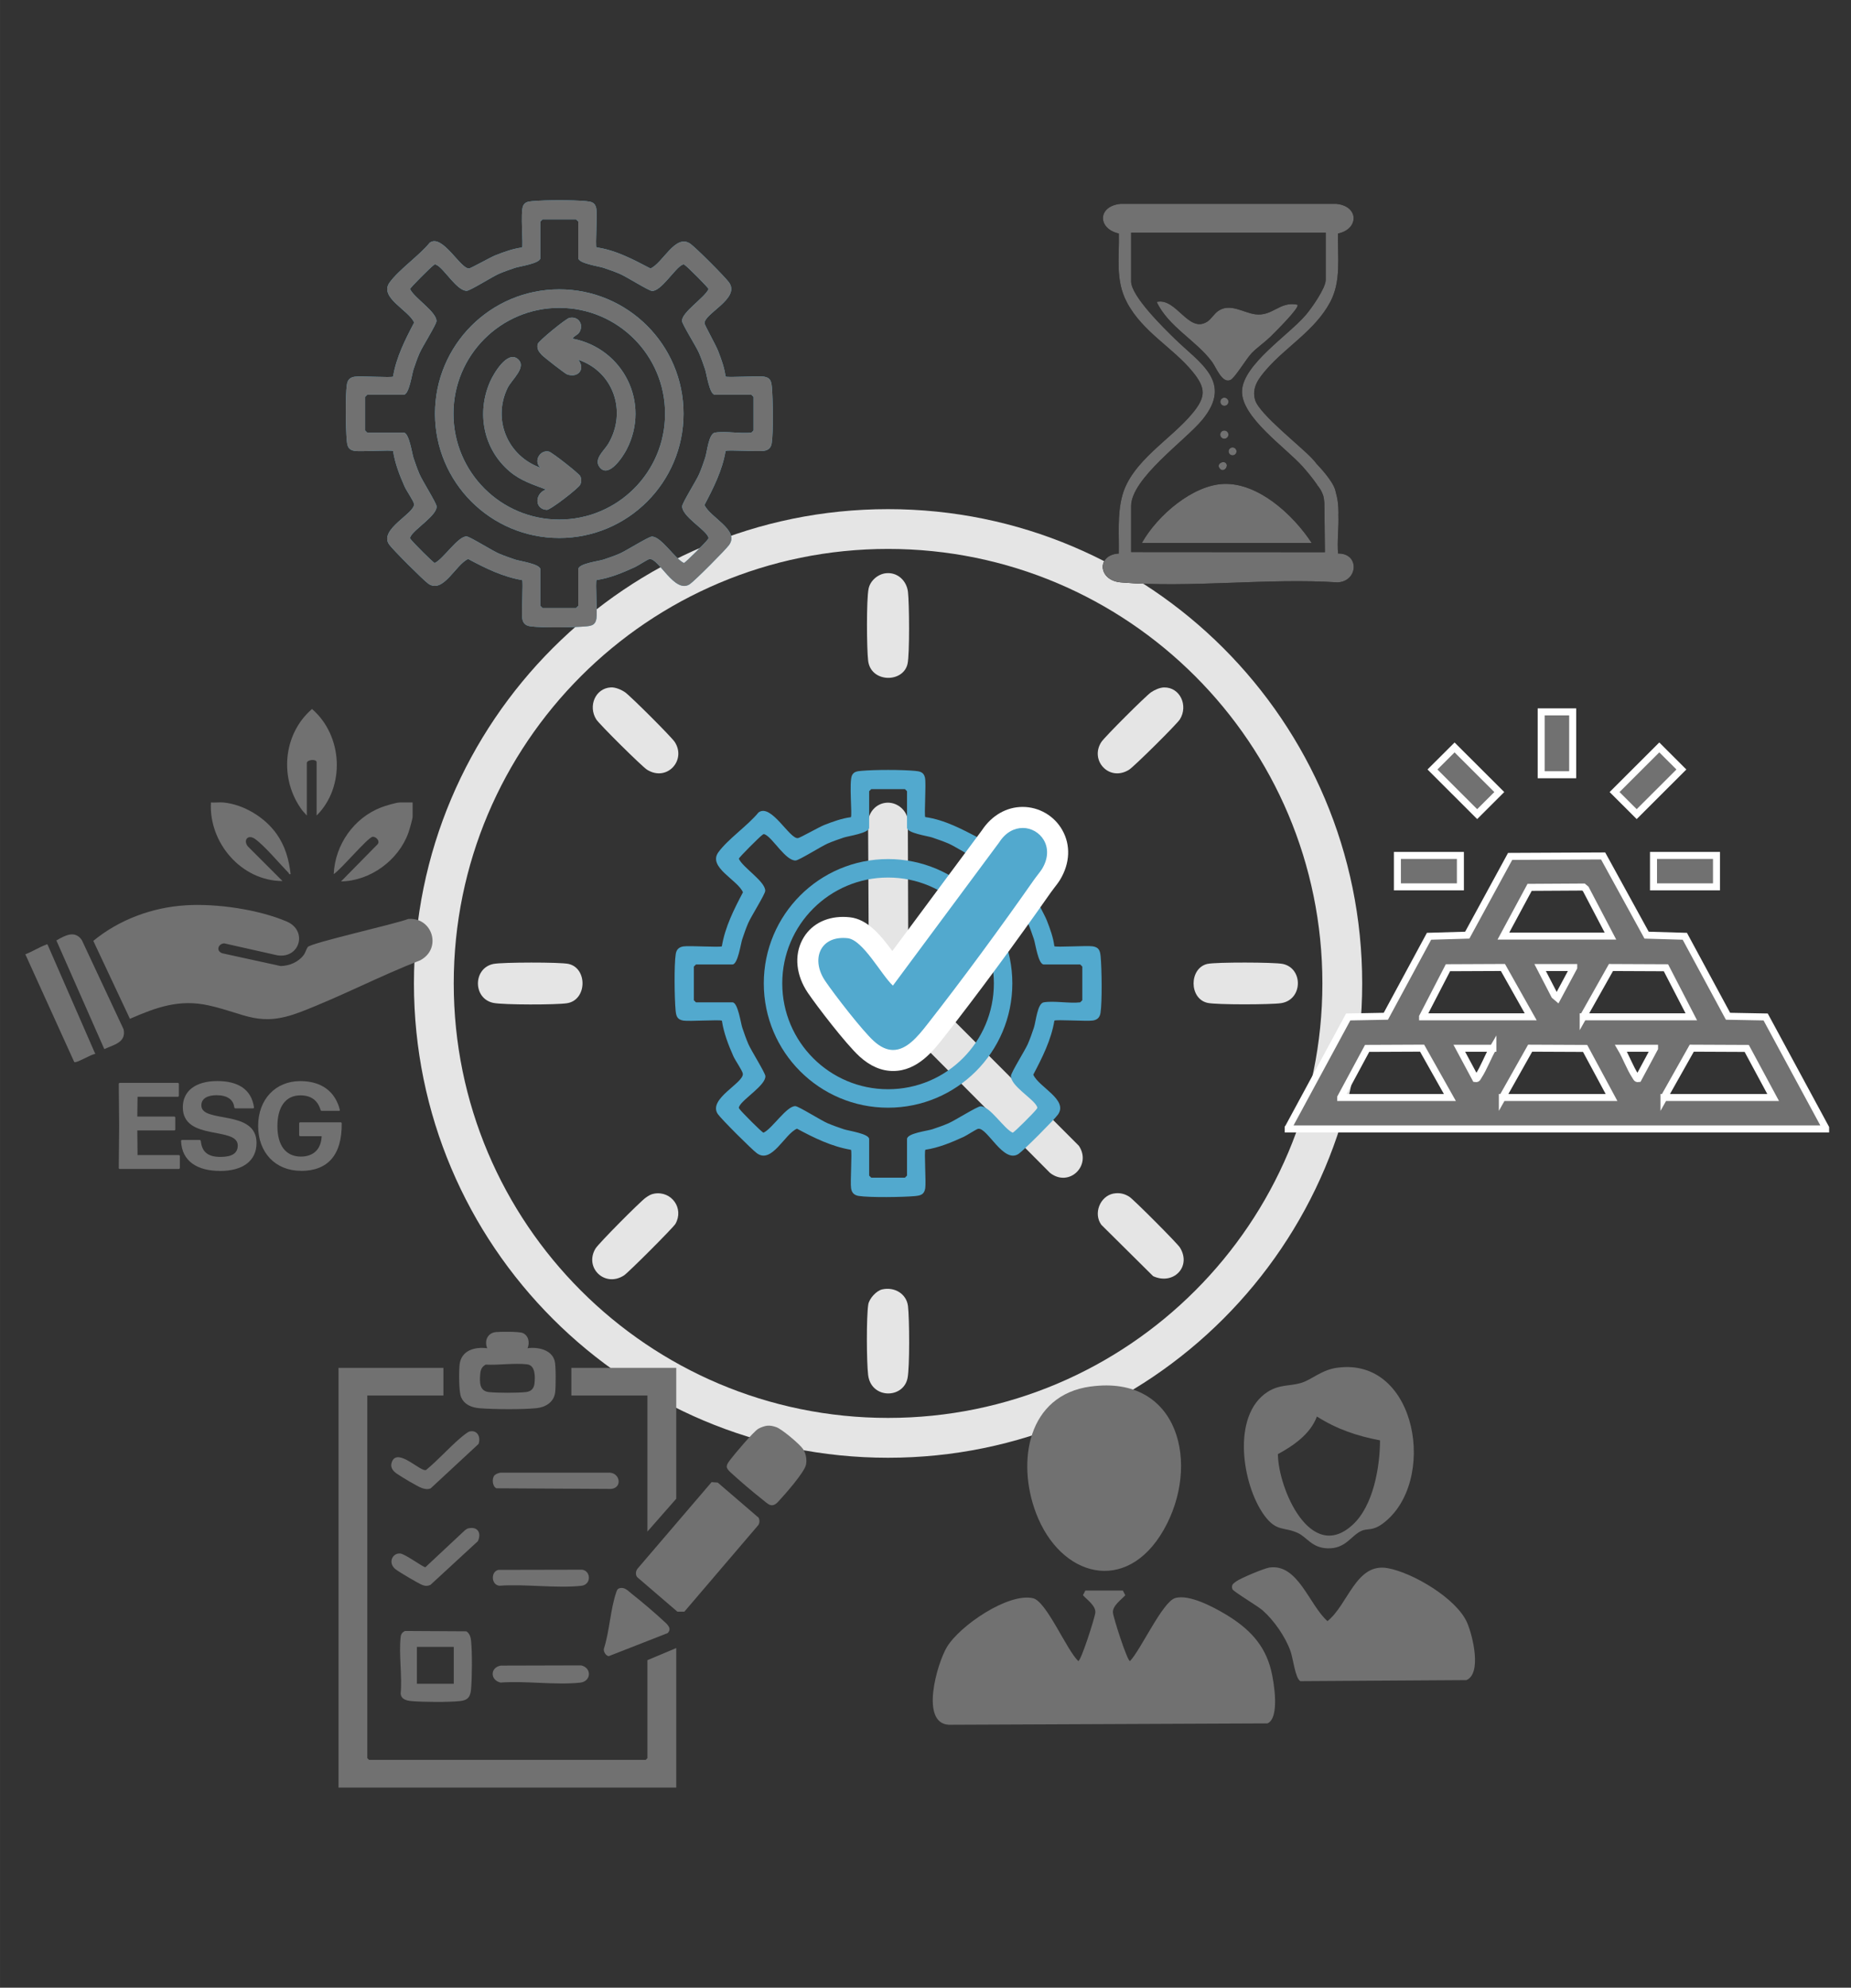 <?xml version="1.0" encoding="UTF-8"?><svg id="Ebene_2" xmlns="http://www.w3.org/2000/svg" width="186.38mm" height="200.07mm" viewBox="0 0 528.33 567.14"><rect x="0" y="0" width="528.33" height="567.14" fill="#333333" stroke="none"/><path d="M388.81,280.6c0,74.74-60.59,135.33-135.33,135.33s-135.33-60.59-135.33-135.33,60.59-135.33,135.33-135.33,135.33,60.59,135.33,135.33ZM377.45,280.59c0-68.47-55.51-123.97-123.97-123.97s-123.97,55.51-123.97,123.97,55.51,123.97,123.97,123.97,123.97-55.51,123.97-123.97Z" fill="#e5e5e5"/><path d="M252.84,229.05c2.96-.33,5.82,1.85,6.28,4.84l.14,44.28,48.68,48.75c3.75,5.58-2.78,12.01-8.24,7.72l-51.68-51.95-.24-48.33c.27-2.74,2.29-5,5.05-5.31Z" fill="#e5e5e5"/><path d="M140.85,275.03c2.45-.5,19.11-.54,21.44,0,5.44,1.23,5.3,10.31-.44,11.21-3.02.48-18.15.49-21.01-.09-5.9-1.19-5.89-9.92,0-11.12Z" fill="#e5e5e5"/><path d="M186.78,340.56c4.92-.81,8.5,4.22,6.02,8.62-.58,1.04-13.47,13.94-14.69,14.72-5.48,3.55-11.39-2.2-8.15-7.64.87-1.46,12.75-13.41,14.35-14.54.81-.57,1.46-.99,2.47-1.16Z" fill="#e5e5e5"/><path d="M252.84,163.56c3.29-.37,5.93,2.07,6.32,5.31.38,3.17.5,17.81-.12,20.54-1.24,5.5-10.5,5.44-11.25-.91-.41-3.5-.51-17.37.13-20.53.46-2.28,2.63-4.15,4.92-4.41Z" fill="#e5e5e5"/><path d="M344.66,275.02c2.33-.53,19-.49,21.44,0,5.92,1.2,5.82,10.24-.43,11.2-2.82.44-18.49.49-21.01-.08-5.32-1.2-5.28-9.94,0-11.13Z" fill="#e5e5e5"/><path d="M251.78,367.9c3.47-.8,6.96,1.18,7.39,4.78.41,3.5.51,17.36-.13,20.53-1.21,5.96-10.42,5.98-11.25-.9-.45-3.73-.52-16.54.04-20.11.26-1.67,2.31-3.93,3.95-4.3Z" fill="#e5e5e5"/><path d="M174.34,196.13c1.3-.08,2.98.64,4.06,1.38,1.52,1.04,13.25,12.74,14.19,14.19,3.39,5.21-2.23,11.45-7.91,7.91-1.44-.9-13.66-13-14.51-14.38-2.34-3.76-.28-8.85,4.18-9.1Z" fill="#e5e5e5"/><path d="M332.25,196.14c4.6-.08,6.96,5.2,4.53,9.1-.86,1.38-13.07,13.48-14.51,14.38-5.68,3.53-11.31-2.7-7.91-7.91.94-1.45,12.67-13.15,14.19-14.19,1-.69,2.52-1.36,3.71-1.38Z" fill="#e5e5e5"/><path d="M317.84,340.55c1.64-.31,3.13.02,4.52.92,1.25.81,13.68,13.27,14.42,14.47,3.41,5.49-1.89,10.84-7.65,8.17l-14.77-14.64c-2.36-3.22-.38-8.19,3.48-8.93Z" fill="#e5e5e5"/><path d="M170.26,70.58c5.53.78,10.53,3.48,15.4,6.02,3.54-1.5,7.15-10.1,11.42-7.02,1.65,1.19,9.82,9.36,11.01,11.01,3.33,4.62-7.4,8.99-6.97,11.74.09.59,3.24,6.2,3.85,7.8.9,2.32,1.82,4.8,2.12,7.29.39.38,9.28-.23,10.97.04,1.83.29,2.09,1.31,2.25,2.96.31,3.37.45,12.85-.04,16.01-.2,1.3-.89,2-2.2,2.2-1.69.27-10.57-.34-10.97.04-.91,5.5-3.46,10.54-6.02,15.4,1.5,3.54,10.1,7.15,7.02,11.42-1.04,1.44-9.85,10.28-11.22,11.19-4.32,2.88-8.91-7.56-11.52-7.16-.54.08-3.19,1.86-4.15,2.3-3.48,1.59-7.12,3.11-10.93,3.68-.38.39.23,9.28-.04,10.97-.29,1.83-1.31,2.09-2.96,2.25-3.37.31-12.85.45-16.01-.04-1.3-.2-2-.89-2.2-2.2-.27-1.69.34-10.57-.04-10.97-5.5-.92-10.56-3.41-15.4-6.02-3.54,1.5-7.15,10.1-11.42,7.02-1.44-1.04-10.28-9.85-11.19-11.22-2.88-4.32,7.52-8.87,7.15-11.51-.12-.86-2.14-3.73-2.69-4.96-1.42-3.19-2.76-6.66-3.28-10.13-.39-.38-9.28.23-10.97-.04-1.83-.29-2.09-1.31-2.25-2.96-.31-3.37-.45-12.85.04-16.01.2-1.3.89-2,2.2-2.2,1.69-.27,10.57.34,10.97-.04.91-5.5,3.46-10.54,6.02-15.4-1.5-3.54-10.1-7.15-7.02-11.42,2.72-3.76,8.39-7.6,11.46-11.36,3.62-2.69,8.89,7.69,11.28,7.32.6-.09,6.02-3.16,7.5-3.75,2.4-.94,5.01-1.89,7.58-2.22.44-.45-.56-9.99.31-11.9.52-1.15,1.58-1.21,2.69-1.32,3.82-.35,11.43-.35,15.25,0,1.41.13,2.53.31,2.9,1.91.41,1.79-.29,10.9.1,11.31ZM204.07,123.44c3-.51,7.25.37,10.41,0l.6-.6v-9.61l-.6-.6h-10.41c-1.55,0-2.37-5.89-2.8-7.2-.53-1.58-1.08-3.15-1.73-4.67-.79-1.85-4.8-8.18-4.87-9.17-.16-2.45,6.57-6.74,7.57-9.12-.08-.46-5.93-6.25-6.56-6.68-.42-.29-.43-.5-1.01-.2-2.11,1.09-6.03,7.59-8.58,7.42-.98-.07-7.32-4.08-9.17-4.87-1.53-.65-3.1-1.2-4.67-1.73-1.31-.44-7.2-1.25-7.2-2.8v-10.41l-.6-.6h-9.61l-.6.6v10.41c0,1.55-5.89,2.37-7.2,2.8-1.58.53-3.15,1.07-4.67,1.73-1.77.77-8.18,4.81-9.13,4.83-2.81.07-6.39-6.24-8.62-7.38-.58-.3-.59-.09-1.01.2-.63.44-6.48,6.22-6.56,6.68,1.13,2.53,7.59,6.48,7.53,9.16-.02.95-4.06,7.35-4.83,9.13-.66,1.52-1.21,3.1-1.73,4.67-.44,1.31-1.25,7.2-2.8,7.2h-10.41l-.6.6v9.61l.6.6h10.41c1.55,0,2.37,5.89,2.8,7.2.53,1.58,1.08,3.15,1.73,4.67.79,1.85,4.8,8.18,4.87,9.17.17,2.55-6.34,6.47-7.42,8.58-.3.58-.09.59.2,1.01.44.63,6.22,6.48,6.68,6.56,2.38-1.01,6.67-7.73,9.12-7.57.98.07,7.32,4.08,9.17,4.87,1.53.65,3.1,1.2,4.67,1.73,1.31.44,7.2,1.25,7.2,2.8v10.41l.6.6h9.61l.6-.6v-10.41c0-1.68,5.71-2.31,7.2-2.8,1.58-.52,3.15-1.07,4.67-1.73,1.77-.77,8.18-4.81,9.13-4.83,2.68-.06,6.63,6.4,9.16,7.53.46-.08,6.25-5.93,6.68-6.56.29-.42.5-.43.2-1.01-1.15-2.23-7.45-5.81-7.38-8.62.02-.95,4.06-7.35,4.83-9.13.66-1.52,1.21-3.1,1.73-4.67.57-1.72.99-6.9,2.8-7.2Z" fill="#52a9ce"/><path d="M195.1,118.03c0,19.59-15.88,35.47-35.47,35.47s-35.47-15.88-35.47-35.47,15.88-35.47,35.47-35.47,35.47,15.88,35.47,35.47ZM189.83,118.04c0-16.68-13.52-30.2-30.2-30.2s-30.2,13.52-30.2,30.2,13.52,30.2,30.2,30.2,30.2-13.52,30.2-30.2Z" fill="#52a9ce"/><path d="M154.23,133.45c-2.02-1.92-.1-5.15,2.41-4.62.89.19,8.63,6.26,8.99,7.04s.35,1.62,0,2.39c-.49,1.06-8.55,7.27-9.56,7.22-3.59-.2-3.44-4.69-.24-5.81-3.77-1.45-7.28-2.52-10.41-5.2-7.45-6.37-9.46-16.64-5.54-25.57,1.03-2.34,4.95-9.02,7.94-6.45,2.67,2.31-1.77,5.84-2.94,8.24-4.37,9.04,0,19.4,9.36,22.76Z" fill="#52a9ce"/><path d="M163.44,96.62c14.46,2.78,22.31,18.32,15.42,31.64-1.06,2.06-5.04,8.17-7.6,5.18-2.03-2.37,1.17-4.82,2.36-6.82,5.44-9.21,1.46-20.6-8.57-23.98,2.1,2.67,0,5.29-3.19,4.18-.6-.21-6.6-4.89-7.24-5.57-.84-.88-1.5-1.84-1.12-3.13.26-.89,8.03-7.22,9.03-7.43,2.59-.54,4.16,1.88,2.86,4.09-.51.87-1.55.99-1.96,1.84Z" fill="#52a9ce"/><path d="M170.26,70.58c5.53.78,10.53,3.48,15.4,6.02,3.54-1.5,7.15-10.1,11.42-7.02,1.65,1.19,9.82,9.36,11.01,11.01,3.33,4.62-7.4,8.99-6.97,11.74.09.59,3.24,6.2,3.85,7.8.9,2.32,1.82,4.8,2.12,7.29.39.38,9.28-.23,10.97.04,1.83.29,2.09,1.31,2.25,2.96.31,3.37.45,12.85-.04,16.01-.2,1.3-.89,2-2.2,2.2-1.69.27-10.57-.34-10.97.04-.91,5.5-3.46,10.54-6.02,15.4,1.5,3.54,10.1,7.15,7.02,11.42-1.04,1.44-9.85,10.28-11.22,11.19-4.32,2.88-8.91-7.56-11.52-7.16-.54.08-3.19,1.86-4.15,2.3-3.48,1.59-7.12,3.11-10.93,3.68-.38.39.23,9.28-.04,10.97-.29,1.83-1.31,2.09-2.96,2.25-3.37.31-12.85.45-16.01-.04-1.3-.2-2-.89-2.2-2.2-.27-1.69.34-10.57-.04-10.97-5.5-.92-10.56-3.41-15.4-6.02-3.54,1.5-7.15,10.1-11.42,7.02-1.44-1.04-10.28-9.85-11.19-11.22-2.88-4.32,7.52-8.87,7.15-11.51-.12-.86-2.14-3.73-2.69-4.96-1.42-3.19-2.76-6.66-3.28-10.13-.39-.38-9.28.23-10.97-.04-1.83-.29-2.09-1.31-2.25-2.96-.31-3.37-.45-12.85.04-16.01.2-1.3.89-2,2.2-2.2,1.69-.27,10.57.34,10.97-.04.91-5.5,3.46-10.54,6.02-15.4-1.5-3.54-10.1-7.15-7.02-11.42,2.72-3.76,8.39-7.6,11.46-11.36,3.62-2.69,8.89,7.69,11.28,7.32.6-.09,6.02-3.16,7.5-3.75,2.4-.94,5.01-1.89,7.58-2.22.44-.45-.56-9.99.31-11.9.52-1.15,1.58-1.21,2.69-1.32,3.82-.35,11.43-.35,15.25,0,1.41.13,2.53.31,2.9,1.91.41,1.79-.29,10.9.1,11.31ZM204.07,123.44c3-.51,7.25.37,10.41,0l.6-.6v-9.61l-.6-.6h-10.41c-1.55,0-2.37-5.89-2.8-7.2-.53-1.58-1.08-3.15-1.73-4.67-.79-1.85-4.8-8.18-4.87-9.17-.16-2.45,6.57-6.74,7.57-9.12-.08-.46-5.93-6.25-6.56-6.68-.42-.29-.43-.5-1.01-.2-2.11,1.09-6.03,7.59-8.58,7.42-.98-.07-7.32-4.08-9.17-4.87-1.53-.65-3.1-1.2-4.67-1.73-1.31-.44-7.2-1.25-7.2-2.8v-10.41l-.6-.6h-9.61l-.6.6v10.41c0,1.55-5.89,2.37-7.2,2.8-1.58.53-3.15,1.07-4.67,1.73-1.77.77-8.18,4.81-9.13,4.83-2.81.07-6.39-6.24-8.62-7.38-.58-.3-.59-.09-1.01.2-.63.44-6.48,6.22-6.56,6.68,1.13,2.53,7.59,6.48,7.53,9.16-.02.95-4.06,7.35-4.83,9.13-.66,1.52-1.21,3.1-1.73,4.67-.44,1.31-1.25,7.2-2.8,7.2h-10.41l-.6.6v9.61l.6.6h10.41c1.55,0,2.37,5.89,2.8,7.2.53,1.58,1.08,3.15,1.73,4.67.79,1.85,4.8,8.18,4.87,9.17.17,2.55-6.34,6.47-7.42,8.58-.3.58-.09.59.2,1.01.44.63,6.22,6.48,6.68,6.56,2.38-1.01,6.67-7.73,9.12-7.57.98.07,7.32,4.08,9.17,4.87,1.53.65,3.1,1.2,4.67,1.73,1.31.44,7.2,1.25,7.2,2.8v10.41l.6.6h9.61l.6-.6v-10.41c0-1.68,5.71-2.31,7.2-2.8,1.58-.52,3.15-1.07,4.67-1.73,1.77-.77,8.18-4.81,9.13-4.83,2.68-.06,6.63,6.4,9.16,7.53.46-.08,6.25-5.93,6.68-6.56.29-.42.5-.43.2-1.01-1.15-2.23-7.45-5.81-7.38-8.62.02-.95,4.06-7.35,4.83-9.13.66-1.52,1.21-3.1,1.73-4.67.57-1.72.99-6.9,2.8-7.2Z" fill="#717171"/><path d="M195.1,118.03c0,19.59-15.88,35.47-35.47,35.47s-35.47-15.88-35.47-35.47,15.88-35.47,35.47-35.47,35.47,15.88,35.47,35.47ZM189.83,118.04c0-16.68-13.52-30.2-30.2-30.2s-30.2,13.52-30.2,30.2,13.52,30.2,30.2,30.2,30.2-13.52,30.2-30.2Z" fill="#717171"/><path d="M154.23,133.45c-2.02-1.92-.1-5.15,2.41-4.62.89.19,8.63,6.26,8.99,7.04s.35,1.62,0,2.39c-.49,1.06-8.55,7.27-9.56,7.22-3.59-.2-3.44-4.69-.24-5.81-3.77-1.45-7.28-2.52-10.41-5.2-7.45-6.37-9.46-16.64-5.54-25.57,1.03-2.34,4.95-9.02,7.94-6.45,2.67,2.31-1.77,5.84-2.94,8.24-4.37,9.04,0,19.4,9.36,22.76Z" fill="#717171"/><path d="M163.44,96.62c14.46,2.78,22.31,18.32,15.42,31.64-1.06,2.06-5.04,8.17-7.6,5.18-2.03-2.37,1.17-4.82,2.36-6.82,5.44-9.21,1.46-20.6-8.57-23.98,2.1,2.67,0,5.29-3.19,4.18-.6-.21-6.6-4.89-7.24-5.57-.84-.88-1.5-1.84-1.12-3.13.26-.89,8.03-7.22,9.03-7.43,2.59-.54,4.16,1.88,2.86,4.09-.51.87-1.55.99-1.96,1.84Z" fill="#717171"/><path d="M52.94,258.3c8.84-.55,20.73,1.15,28.9,4.63,6.07,2.59,3.74,10.65-2.67,9.64l-15.18-3.41c-1.8.13-2.39,2.23-.51,2.84l16.6,3.63c2.5-.04,5.06-1.1,6.58-3.12.52-.69.81-1.81,1.18-2.3.89-1.19,25.38-6.66,28.68-8.01,6.92-.58,9.71,8.46,3.43,11.79-11.5,4.46-22.74,10.38-34.23,14.77-11.77,4.49-15.48.47-26.18-1.9-8.37-1.85-14.91.54-22.46,3.83l-10.45-22.24c7.37-6.05,16.78-9.55,26.32-10.14Z" fill="#717171"/><path d="M117.77,228.97v4.06c0,.65-.93,3.8-1.21,4.59-2.83,7.86-10.86,13.72-19.22,13.87l10.42-10.59c.82-.91-.45-2.29-1.43-2.14-1.4.22-9.13,9.45-11.08,10.64.38-8.36,5.74-16.05,13.58-19.05,1.16-.44,4.22-1.39,5.35-1.39h3.6Z" fill="#717171"/><path d="M90.37,232.69v-15.21c0-1-2.79-.76-2.79.23v14.98l-1.26-1.41c-6.67-8.85-5.66-21.73,2.74-28.99,8.8,7.59,9.57,22.18,1.31,30.4Z" fill="#717171"/><path d="M63.79,228.97c5.82.56,11.83,4.26,15.17,8.98,2.43,3.44,3.52,7.3,3.99,11.45-.54.16-.4-.16-.53-.29-2.48-2.53-7.06-7.99-9.7-9.79-1.99-1.36-3.38.48-1.96,2.19l9.87,9.87c-11.69-.02-21.05-10.87-20.43-22.41,1.17.08,2.45-.11,3.6,0Z" fill="#717171"/><path d="M27.21,300.72c-1.06-.04-5.4,2.74-6.02,2.3l-13.96-30.74c1.97-.75,3.93-2.01,5.89-2.73.22-.08.29-.29.49.05l13.59,31.12Z" fill="#717171"/><path d="M29.77,299.33l-13.68-31c2.39-1.38,5.3-3.04,7.27-.09l11.92,25.46c.79,3.8-2.91,4.4-5.52,5.64Z" fill="#717171"/><path d="M320.51,453.82l.68,1.34c-1.19,1.32-3.64,2.97-3.53,4.92.08,1.35,4.09,13.88,4.87,13.86,3.05-3.13,9.27-16.89,12.89-17.97,3.98-1.19,11,2.59,14.5,4.69,6.4,3.86,11.07,8.46,12.9,15.95.82,3.35,2.51,13.54-1.04,15.11l-90.96.39c-8.3-.45-3.33-17.51-.57-22.13,3.66-6.13,17.52-15.59,24.61-13.97,3.83.88,9.58,14.79,12.91,17.92.78.02,4.79-12.51,4.87-13.86.11-1.95-2.34-3.6-3.53-4.92l.68-1.34h10.74Z" fill="#717171"/><path d="M311.29,395.61c25.36-3.46,31.47,22.42,20.83,40.96s-29.49,13.46-36.43-4.91c-5.54-14.65-2.4-33.6,15.6-36.06Z" fill="#717171"/><path d="M362.29,447.26c8.2-1.23,11.38,10.69,16.61,15.28,5.92-4.73,8.14-16.71,17.14-15.12,7.17,1.27,19.7,8.65,22.71,15.54,1.63,3.73,4.25,14.59-.21,16.41l-47.37.3c-1.45-.72-2.08-6.49-2.83-8.58-1.47-4.1-4.64-8.67-7.89-11.57-1.46-1.3-8.48-5.44-8.68-6.1-.39-1.24.2-1.55,1.05-2.19,1.21-.92,7.98-3.74,9.47-3.97Z" fill="#717171"/><path d="M381.75,390.24c22.87-3.11,28.7,32.8,12.93,44.47-2.97,2.2-4.36,1.29-6.07,2.07-3.06,1.4-4.48,5.15-9.69,4.99-4.47-.14-5.84-3.13-8.44-4.36-3.94-1.87-6.1-.2-9.66-5.11-6.27-8.64-9.39-28.49.99-35.16,3.41-2.19,6.38-1.61,9.53-2.55s5.77-3.73,10.41-4.36ZM393.9,410.96c-6.64-1.26-12.31-3.19-18.02-6.8-1.84,4.98-6.63,8.29-11.13,10.73.08,9.79,9.36,31.36,21.45,20.06,5.8-5.41,7.68-16.38,7.7-24Z" fill="#717171"/><path d="M34.18,333.53c-.14,0-.28-.14-.28-.28l.11-12-.11-12c0-.14.14-.28.28-.28h16.59c.14,0,.28.14.28.28v3.4c0,.14-.14.28-.28.28h-11.51l-.07,5.65h10.56c.14,0,.28.14.28.28v3.4c0,.14-.14.28-.28.28h-10.56l.07,7.02h11.79c.14,0,.28.14.28.28v3.4c0,.14-.14.28-.28.28h-16.87Z" fill="#717171"/><path d="M62.8,334.09c-6.46,0-10.91-2.74-11.12-8.56,0-.14.14-.28.28-.28h5.02c.14,0,.28.11.32.28.32,2.74,1.58,4.56,5.61,4.56,3.19,0,4.95-.95,4.95-3.26,0-5.54-15.68-1.16-15.68-10.91,0-4.6,3.58-7.47,9.86-7.47,5.75,0,9.72,2.25,10.45,7.51.04.14-.1.28-.25.28h-5.05c-.14,0-.28-.11-.32-.28-.25-2.25-2.04-3.47-5.05-3.47-2.53,0-4.35.88-4.35,2.91,0,5.23,15.75.98,15.75,10.7,0,5.19-4,8-10.42,8Z" fill="#717171"/><path d="M85.92,334.06c-7.3,0-12.24-5.19-12.24-12.8s4.98-12.8,12.03-12.8c6.1,0,10,3.02,11.29,8.21.04.14-.07.28-.21.28h-4.95c-.18,0-.32-.11-.35-.28-.81-2.74-2.74-4.14-5.75-4.14-4.28,0-6.56,3.37-6.56,8.8s2.35,8.67,6.7,8.67c3.51,0,5.79-2.04,5.93-5.82h-6.14c-.14,0-.28-.14-.28-.28v-3.4c0-.14.14-.28.28-.28h11.58c.14,0,.28.14.28.28.11,9.12-4.03,13.58-11.61,13.58Z" fill="#717171"/><path d="M381.93,157.93c-.32-3.25.24-7.39.09-11.01.01-.17.02-.35.02-.54-.04-2.22-.09-3.52-.91-6.52-.74-2.68-4.49-6.63-5.28-7.45-.33-.45-.72-.92-1.19-1.43-3.41-3.7-15.2-12.79-16.41-16.85-1.04-3.51,1.01-6.16,3.14-8.63,5.71-6.61,13.89-11.14,18.27-19.28,3.25-6.05,2.08-12.98,2.25-19.59,6.07-1.28,5.97-7.89-.55-8.47h-61.45c-6.65.59-6.74,7.09-.55,8.47.15,6.86-1.05,13.29,2.26,19.58,4.48,8.52,13.17,12.95,18.83,19.9,3.77,4.63,3.75,7.12,0,11.71-6.16,7.54-17.49,13.74-20.14,23.67-1.43,5.33-.86,10.98-.97,16.44-6.4.35-5.98,7.67.57,8.23,19.75,1.68,41.84-1.3,61.84,0,5.9-.21,6.4-8.32.18-8.23ZM322.85,157.54v-13.11c0-7.93,15.44-18.72,20.33-24.66,8.89-10.8-.78-16.18-7.82-23.07-3.12-3.05-12.51-12.17-12.51-16.44v-13.89h55.55v13.5c0,2.35-4.05,8.08-5.67,9.98-4.9,5.75-17.95,14.14-18.22,21.7-.27,7.45,12.39,16.11,17.25,21.51,1.53,1.71,2.92,3.44,4.22,5.29v.1s.16.16.39.45c.18.26.35.52.53.79.25.43.52.95.74,1.58.2.55.31,1.4.38,2.32l.15,13.97-55.32-.04Z"/><path d="M349.43,138.07c-8.84.24-19.03,8.88-23.5,16.84h48.46c-5.37-8.17-15.23-17.11-24.97-16.84Z"/><path d="M351.18,108.43c1.34-.62,4.51-6.04,6.11-7.7,1.49-1.53,3.65-3.03,5.2-4.53.8-.79,8.68-8.49,7.84-9.26-5.11-1.06-7.02,3.37-12,2.74-3.49-.44-7.3-3.39-10.75-.86-1.02.75-1.97,2.31-3,2.96-5.37,3.46-8.83-6.97-14.42-5.63,3.36,7.12,11.39,11.07,15.82,17.13,1.1,1.5,2.87,6.23,5.21,5.14Z"/><path d="M349.46,125.18c.65,0,1.17-.52,1.17-1.17s-.52-1.17-1.17-1.17-1.17.52-1.17,1.17.52,1.17,1.17,1.17Z"/><path d="M349.48,115.79c.64,0,1.16-.52,1.16-1.16s-.52-1.16-1.16-1.16-1.16.52-1.16,1.16.52,1.16,1.16,1.16Z"/><path d="M352.94,128.79c0-.62-.51-1.13-1.13-1.13s-1.13.51-1.13,1.13.51,1.13,1.13,1.13,1.13-.51,1.13-1.13Z"/><path d="M350.13,132.54c-.44-1.54-3.34-.24-1.87,1.26.89.92,2.15-.27,1.87-1.26Z"/><path d="M381.93,157.93c-.32-3.25.24-7.39.09-11.01.01-.17.02-.35.02-.54-.04-2.22-.09-3.52-.91-6.52-.74-2.68-4.49-6.63-5.28-7.45-.33-.45-.72-.92-1.19-1.43-3.41-3.7-15.2-12.79-16.41-16.85-1.04-3.51,1.01-6.16,3.14-8.63,5.71-6.61,13.89-11.14,18.27-19.28,3.25-6.05,2.08-12.98,2.25-19.59,6.07-1.28,5.97-7.89-.55-8.47h-61.45c-6.65.59-6.74,7.09-.55,8.47.15,6.86-1.05,13.29,2.26,19.58,4.48,8.52,13.17,12.95,18.83,19.9,3.77,4.63,3.75,7.12,0,11.71-6.16,7.54-17.49,13.74-20.14,23.67-1.43,5.33-.86,10.98-.97,16.44-6.4.35-5.98,7.67.57,8.23,19.75,1.68,41.84-1.3,61.84,0,5.9-.21,6.4-8.32.18-8.23ZM322.85,157.54v-13.11c0-7.93,15.44-18.72,20.33-24.66,8.89-10.8-.78-16.18-7.82-23.07-3.12-3.05-12.51-12.17-12.51-16.44v-13.89h55.55v13.5c0,2.35-4.05,8.08-5.67,9.98-4.9,5.75-17.95,14.14-18.22,21.7-.27,7.45,12.39,16.11,17.25,21.51,1.53,1.71,2.92,3.44,4.22,5.29v.1s.16.16.39.45c.18.26.35.52.53.79.25.43.52.95.74,1.58.2.55.31,1.4.38,2.32l.15,13.97-55.32-.04Z" fill="#717171"/><path d="M349.43,138.07c-8.84.24-19.03,8.88-23.5,16.84h48.46c-5.37-8.17-15.23-17.11-24.97-16.84Z" fill="#717171"/><path d="M351.18,108.43c1.34-.62,4.51-6.04,6.11-7.7,1.49-1.53,3.65-3.03,5.2-4.53.8-.79,8.68-8.49,7.84-9.26-5.11-1.06-7.02,3.37-12,2.74-3.49-.44-7.3-3.39-10.75-.86-1.02.75-1.97,2.31-3,2.96-5.37,3.46-8.83-6.97-14.42-5.63,3.36,7.12,11.39,11.07,15.82,17.13,1.1,1.5,2.87,6.23,5.21,5.14Z" fill="#717171"/><path d="M349.46,125.18c.65,0,1.17-.52,1.17-1.17s-.52-1.17-1.17-1.17-1.17.52-1.17,1.17.52,1.17,1.17,1.17Z" fill="#717171"/><path d="M349.48,115.79c.64,0,1.16-.52,1.16-1.16s-.52-1.16-1.16-1.16-1.16.52-1.16,1.16.52,1.16,1.16,1.16Z" fill="#717171"/><path d="M352.94,128.79c0-.62-.51-1.13-1.13-1.13s-1.13.51-1.13,1.13.51,1.13,1.13,1.13,1.13-.51,1.13-1.13Z" fill="#717171"/><path d="M350.13,132.54c-.44-1.54-3.34-.24-1.87,1.26.89.92,2.15-.27,1.87-1.26Z" fill="#717171"/><path d="M367.7,321.81l17.12-31.65,10.74-.2,12.33-22.82,10.91-.32,12.24-22.47,26.54-.13,12.41,22.6,10.91.32,12.33,22.82,10.74.2,17.12,31.65v.3h-153.39v-.3ZM459.67,267.09l-7.05-13.45-.65-.55-15.37.09-7.49,13.91h30.56ZM406.05,290.12h30.86l-7.93-14.08-15.69.07-7.24,14ZM449.19,276.06h-9.59l4.13,7.98.81.69,4.65-8.67ZM451.89,290.12h30.86l-7.24-14-15.69-.07-7.93,14.08ZM382.68,313.14h31.16l-7.93-14.08-15.69.07-7.54,14ZM426.12,299.09h-9.59l4.65,8.67c.49.07.6-.38.8-.69,1.53-2.31,2.7-5.55,4.14-7.98ZM428.82,313.14h31.16l-7.54-14-15.69-.07-7.93,14.08ZM472.26,299.09h-9.59c1.44,2.43,2.6,5.67,4.14,7.98.21.31.31.76.8.69l4.65-8.67ZM474.95,313.14h31.16l-7.54-14-15.69-.07-7.93,14.08Z"/><rect x="439.9" y="203.11" width="8.99" height="17.94"/><rect x="398.86" y="244.07" width="17.98" height="8.97"/><rect x="471.96" y="244.07" width="17.98" height="8.97"/><polygon points="415.18 213.26 427.94 225.99 421.63 232.29 408.87 219.55 415.18 213.26"/><polygon points="473.61 213.25 479.92 219.55 467.16 232.29 460.85 225.99 473.61 213.25"/><path d="M367.7,321.81l17.12-31.65,10.74-.2,12.33-22.82,10.91-.32,12.24-22.47,26.54-.13,12.41,22.6,10.91.32,12.33,22.82,10.74.2,17.12,31.65v.3h-153.39v-.3ZM459.67,267.09l-7.05-13.45-.65-.55-15.37.09-7.49,13.91h30.56ZM406.05,290.12h30.86l-7.93-14.08-15.69.07-7.24,14ZM449.19,276.06h-9.59l4.13,7.98.81.69,4.65-8.67ZM451.89,290.12h30.86l-7.24-14-15.69-.07-7.93,14.08ZM382.68,313.14h31.16l-7.93-14.08-15.69.07-7.54,14ZM426.12,299.09h-9.59l4.65,8.67c.49.07.6-.38.8-.69,1.53-2.31,2.7-5.55,4.14-7.98ZM428.82,313.14h31.16l-7.54-14-15.69-.07-7.93,14.08ZM472.26,299.09h-9.59c1.44,2.43,2.6,5.67,4.14,7.98.21.31.31.76.8.69l4.65-8.67ZM474.95,313.14h31.16l-7.54-14-15.69-.07-7.93,14.08Z" fill="#717171"/><rect x="439.9" y="203.11" width="8.99" height="17.94" fill="#717171"/><rect x="398.86" y="244.07" width="17.98" height="8.97" fill="#717171"/><rect x="471.96" y="244.07" width="17.98" height="8.97" fill="#717171"/><polygon points="415.18 213.26 427.94 225.99 421.63 232.29 408.87 219.55 415.18 213.26" fill="#717171"/><polygon points="473.61 213.25 479.92 219.55 467.16 232.29 460.85 225.99 473.61 213.25" fill="#717171"/><path d="M367.7,321.81l17.12-31.65,10.74-.2,12.33-22.82,10.91-.32,12.24-22.47,26.54-.13,12.41,22.6,10.91.32,12.33,22.82,10.74.2,17.12,31.65v.3h-153.39v-.3ZM459.67,267.09l-7.05-13.45-.65-.55-15.37.09-7.49,13.91h30.56ZM406.05,290.12h30.86l-7.93-14.08-15.69.07-7.24,14ZM449.19,276.06h-9.59l4.13,7.98.81.69,4.65-8.67ZM451.89,290.12h30.86l-7.24-14-15.69-.07-7.93,14.08ZM382.68,313.14h31.16l-7.93-14.08-15.69.07-7.54,14ZM426.12,299.09h-9.59l4.65,8.67c.49.07.6-.38.8-.69,1.53-2.31,2.7-5.55,4.14-7.98ZM428.82,313.14h31.16l-7.54-14-15.69-.07-7.93,14.08ZM472.26,299.09h-9.59c1.44,2.43,2.6,5.67,4.14,7.98.21.31.31.76.8.69l4.65-8.67ZM474.95,313.14h31.16l-7.54-14-15.69-.07-7.93,14.08Z" fill="none" stroke="#fff" stroke-miterlimit="10" stroke-width="2"/><rect x="439.9" y="203.11" width="8.99" height="17.94" fill="none" stroke="#fff" stroke-miterlimit="10" stroke-width="2"/><rect x="398.86" y="244.07" width="17.98" height="8.97" fill="none" stroke="#fff" stroke-miterlimit="10" stroke-width="2"/><rect x="471.96" y="244.07" width="17.98" height="8.97" fill="none" stroke="#fff" stroke-miterlimit="10" stroke-width="2"/><polygon points="415.18 213.26 427.94 225.99 421.63 232.29 408.87 219.55 415.18 213.26" fill="none" stroke="#fff" stroke-miterlimit="10" stroke-width="2"/><polygon points="473.61 213.25 479.92 219.55 467.16 232.29 460.85 225.99 473.61 213.25" fill="none" stroke="#fff" stroke-miterlimit="10" stroke-width="2"/><polygon points="126.56 390.27 126.56 398.17 104.84 398.17 104.84 501.64 105.34 502.13 184.3 502.13 184.79 501.64 184.79 473.68 193.02 470.22 193.02 510.03 96.62 510.03 96.62 390.27 126.56 390.27" fill="#717171"/><path d="M181.93,450.06c-.63-.71-.51-1.84.08-2.53l21.09-24.64,1.76.12,11.68,10.03c.31.68.32,1.54-.14,2.15l-21.07,24.66h-1.98s-11.42-9.8-11.42-9.8Z" fill="#717171"/><polygon points="193.02 390.27 193.02 427.62 184.79 436.99 184.79 398.17 163.08 398.17 163.08 390.27 193.02 390.27" fill="#717171"/><path d="M150.58,384.68c2.89-.41,6.87.38,7.74,3.61.38,1.4.34,7.45.13,9.03-.37,2.8-2.78,4.21-5.4,4.47-4.13.4-11.95.34-16.13.01-2.27-.18-4.41-1-5.33-3.22-.64-1.54-.61-7.26-.42-9.13.43-4.15,4.26-5.23,7.9-4.77-.89-2.11.09-4.36,2.46-4.61,1.34-.14,6.64-.17,7.65.26,1.71.72,2.07,2.76,1.4,4.35ZM138.63,389.35c-1.14.64-1.46,1.48-1.56,2.72-.18,2.24-.28,4.83,2.47,5.12,2.47.26,8.07.26,10.55,0,1.49-.16,2.31-.98,2.47-2.47.2-1.9.29-5.18-2.13-5.45-3.63-.41-8.08.28-11.8.08Z" fill="#717171"/><path d="M218.94,406.79c.94-.1,1.81.11,2.7.43,1.56.57,6.66,4.85,7.58,6.24.82,1.24,1.14,3.03.83,4.47-.47,2.21-6.1,8.57-7.91,10.51-1.9,2.05-2.88.68-4.61-.67-2.88-2.26-6.37-5.24-9.06-7.72-1.47-1.36-1.24-1.93-.13-3.43,1.18-1.6,6.77-8.21,8.13-8.98.64-.36,1.75-.77,2.47-.85Z" fill="#717171"/><path d="M115.6,465.35l17.53.1c.89.61,1.21,1.58,1.32,2.63.36,3.39.3,10.4.01,13.83-.18,2.16-.87,3.21-3.14,3.44-3.39.35-10.4.3-13.83.01-1.41-.12-2.99-.49-3.13-2.13.47-5.12-.56-11.15,0-16.16.1-.85.46-1.33,1.23-1.73ZM118.99,469.89v10.53h10.53v-10.53h-10.53Z" fill="#717171"/><path d="M176.79,453.17c1.51-.45,2.45.73,3.55,1.59,2.84,2.23,6.4,5.27,9.06,7.72,1.01.93,2.52,2.14,1.16,3.48l-16.79,6.57c-.82-.07-1.54-1.25-1.42-2.05,1.63-5,1.87-11.35,3.56-16.21.17-.5.31-.93.88-1.1Z" fill="#717171"/><path d="M141.13,420.96c.3-.35,1.2-.72,1.7-.77h31.28c2.94.23,3.52,4.32.33,4.63l-32.74-.18c-1.2-.53-1.34-2.79-.57-3.69Z" fill="#717171"/><path d="M133.7,436.07c2.66-.61,3.8,1.37,2.69,3.67l-13.53,12.46c-.8.35-1.38.37-2.21.07-1.16-.42-6.6-3.66-7.69-4.48-2.32-1.76-1.03-4.7,1.24-4.55,1.42.1,6.69,4.03,7.22,3.92l11.23-10.5c.31-.27.65-.5,1.05-.59Z" fill="#717171"/><path d="M134.04,408.43c2.26-.49,3.24,1.63,2.55,3.56l-13.65,12.66c-.83.38-1.72.2-2.54-.08-1.22-.43-5.88-3.22-7.11-4.08s-2.08-1.96-1.36-3.56c1.73-3.84,8.25,3.21,9.69,2.48,3.33-2.74,6.31-6.11,9.54-8.91.56-.49,2.3-1.95,2.88-2.08Z" fill="#717171"/><path d="M142.92,475.23l22.94-.06c3.1.67,2.95,4.59-.3,4.93-7.09.74-15.46-.56-22.69-.03-2.94-.64-3.07-4.29.06-4.84Z" fill="#717171"/><path d="M142.26,447.92l23.93-.05c2.5.37,2.66,4.29-.3,4.6-7.31.75-15.9-.56-23.35-.03-2.35-.22-2.53-4.02-.28-4.52Z" fill="#717171"/><path d="M264.11,233.13c5.53.78,10.53,3.48,15.4,6.02,3.54-1.5,7.15-10.1,11.42-7.02,1.65,1.19,9.82,9.36,11.01,11.01,3.33,4.62-7.4,8.99-6.97,11.74.09.59,3.24,6.2,3.85,7.8.9,2.32,1.82,4.8,2.12,7.29.39.38,9.28-.23,10.97.04,1.83.29,2.09,1.31,2.25,2.96.31,3.37.45,12.85-.04,16.01-.2,1.3-.89,2-2.2,2.2-1.69.27-10.57-.34-10.97.04-.91,5.5-3.46,10.54-6.02,15.4,1.5,3.54,10.1,7.15,7.02,11.42-1.04,1.44-9.85,10.28-11.22,11.19-4.32,2.88-8.91-7.56-11.52-7.16-.54.08-3.19,1.86-4.15,2.3-3.48,1.59-7.12,3.11-10.93,3.68-.38.39.23,9.28-.04,10.97-.29,1.83-1.31,2.09-2.96,2.25-3.37.31-12.85.45-16.01-.04-1.3-.2-2-.89-2.2-2.2-.27-1.69.34-10.57-.04-10.97-5.5-.92-10.56-3.41-15.4-6.02-3.54,1.5-7.15,10.1-11.42,7.02-1.44-1.04-10.28-9.85-11.19-11.22-2.88-4.32,7.52-8.87,7.15-11.51-.12-.86-2.14-3.73-2.69-4.96-1.42-3.19-2.76-6.66-3.28-10.13-.39-.38-9.28.23-10.97-.04-1.83-.29-2.09-1.31-2.25-2.96-.31-3.37-.45-12.85.04-16.01.2-1.3.89-2,2.2-2.2,1.69-.27,10.57.34,10.97-.04.91-5.5,3.46-10.54,6.02-15.4-1.5-3.54-10.1-7.15-7.02-11.42,2.72-3.76,8.39-7.6,11.46-11.36,3.62-2.69,8.89,7.69,11.28,7.32.6-.09,6.02-3.16,7.5-3.75,2.4-.94,5.01-1.89,7.58-2.22.44-.45-.56-9.99.31-11.9.52-1.15,1.58-1.21,2.69-1.32,3.82-.35,11.43-.35,15.25,0,1.41.13,2.53.31,2.9,1.91.41,1.79-.29,10.9.1,11.31ZM297.91,285.99c3-.51,7.25.37,10.41,0l.6-.6v-9.61l-.6-.6h-10.41c-1.55,0-2.37-5.89-2.8-7.2-.53-1.58-1.08-3.15-1.73-4.67-.79-1.85-4.8-8.18-4.87-9.17-.16-2.45,6.57-6.74,7.57-9.12-.08-.46-5.93-6.25-6.56-6.68-.42-.29-.43-.5-1.01-.2-2.11,1.09-6.03,7.59-8.58,7.42-.98-.07-7.32-4.08-9.17-4.87-1.53-.65-3.1-1.2-4.67-1.73-1.31-.44-7.2-1.25-7.2-2.8v-10.41l-.6-.6h-9.61l-.6.6v10.41c0,1.55-5.89,2.37-7.2,2.8-1.58.53-3.15,1.07-4.67,1.73-1.77.77-8.18,4.81-9.13,4.83-2.81.07-6.39-6.24-8.62-7.38-.58-.3-.59-.09-1.01.2-.63.44-6.48,6.22-6.56,6.68,1.13,2.53,7.59,6.48,7.53,9.16-.02.95-4.06,7.35-4.83,9.13-.66,1.52-1.21,3.1-1.73,4.67-.44,1.31-1.25,7.2-2.8,7.2h-10.41l-.6.6v9.61l.6.6h10.41c1.55,0,2.37,5.89,2.8,7.2.53,1.58,1.08,3.15,1.73,4.67.79,1.85,4.8,8.18,4.87,9.17.17,2.55-6.34,6.47-7.42,8.58-.3.58-.09.59.2,1.01.44.63,6.22,6.48,6.68,6.56,2.38-1.01,6.67-7.73,9.12-7.57.98.07,7.32,4.08,9.17,4.87,1.53.65,3.1,1.2,4.67,1.73,1.31.44,7.2,1.25,7.2,2.8v10.41l.6.6h9.61l.6-.6v-10.41c0-1.68,5.71-2.31,7.2-2.8,1.58-.52,3.15-1.07,4.67-1.73,1.77-.77,8.18-4.81,9.13-4.83,2.68-.06,6.63,6.4,9.16,7.53.46-.08,6.25-5.93,6.68-6.56.29-.42.5-.43.2-1.01-1.15-2.23-7.45-5.81-7.38-8.62.02-.95,4.06-7.35,4.83-9.13.66-1.52,1.21-3.1,1.73-4.67.57-1.72.99-6.9,2.8-7.2Z" fill="#52a9ce"/><path d="M288.95,280.58c0,19.59-15.88,35.47-35.47,35.47s-35.47-15.88-35.47-35.47,15.88-35.47,35.47-35.47,35.47,15.88,35.47,35.47ZM283.68,280.58c0-16.68-13.52-30.2-30.2-30.2s-30.2,13.52-30.2,30.2,13.52,30.2,30.2,30.2,30.2-13.52,30.2-30.2Z" fill="#52a9ce"/><path d="M254.93,302.58c-2.59,0-5.13-1.13-7.58-3.36-3.52-3.21-11.47-13.49-14.28-17.62-2.74-4.03-3.26-8.54-1.39-12.06,1.65-3.12,4.92-4.92,8.97-4.92.52,0,1.06.03,1.61.09,4.21.45,7.72,5.25,11.1,9.89.45.61.9,1.22,1.33,1.8l28.01-37.74c2.24-3.45,5.58-5.43,9.19-5.43s6.92,1.94,8.69,5.06c1.89,3.33,1.68,7.39-.56,11.14-.36.6-.92,1.33-1.53,2.11-.36.47-.73.95-1.01,1.34-10.12,14.45-20.92,29.08-30.42,41.2-2.81,3.58-6.66,8.49-12.14,8.49Z" fill="#52a9ce"/><path d="M291.9,236.23c4.98,0,9.3,5.42,5.55,11.66-.47.78-1.72,2.27-2.42,3.28-9.34,13.34-20.29,28.27-30.33,41.07-2.76,3.53-5.91,7.34-9.78,7.34-1.7,0-3.54-.74-5.55-2.58-3.31-3.02-11.14-13.15-13.82-17.09-3.98-5.85-1.76-12.29,5.1-12.29.41,0,.84.02,1.29.07,4.39.47,9.65,10.53,12.92,13.53l30.32-40.85c1.86-2.92,4.37-4.13,6.72-4.13M291.9,230.23h0c-4.62,0-8.85,2.44-11.66,6.71l-25.54,34.41c-3.45-4.66-7.12-9.09-12.12-9.63-.65-.07-1.3-.11-1.93-.11-5.19,0-9.43,2.37-11.62,6.51-2.4,4.52-1.81,10.19,1.56,15.16,2.56,3.77,10.79,14.54,14.74,18.15,3.01,2.75,6.24,4.15,9.6,4.15,6.94,0,11.49-5.8,14.5-9.64,9.53-12.15,20.37-26.83,30.52-41.33.22-.31.58-.78.92-1.23.66-.85,1.28-1.66,1.73-2.4,2.82-4.7,3.04-9.86.6-14.16-2.3-4.06-6.63-6.59-11.3-6.59h0Z" fill="#fff"/></svg>